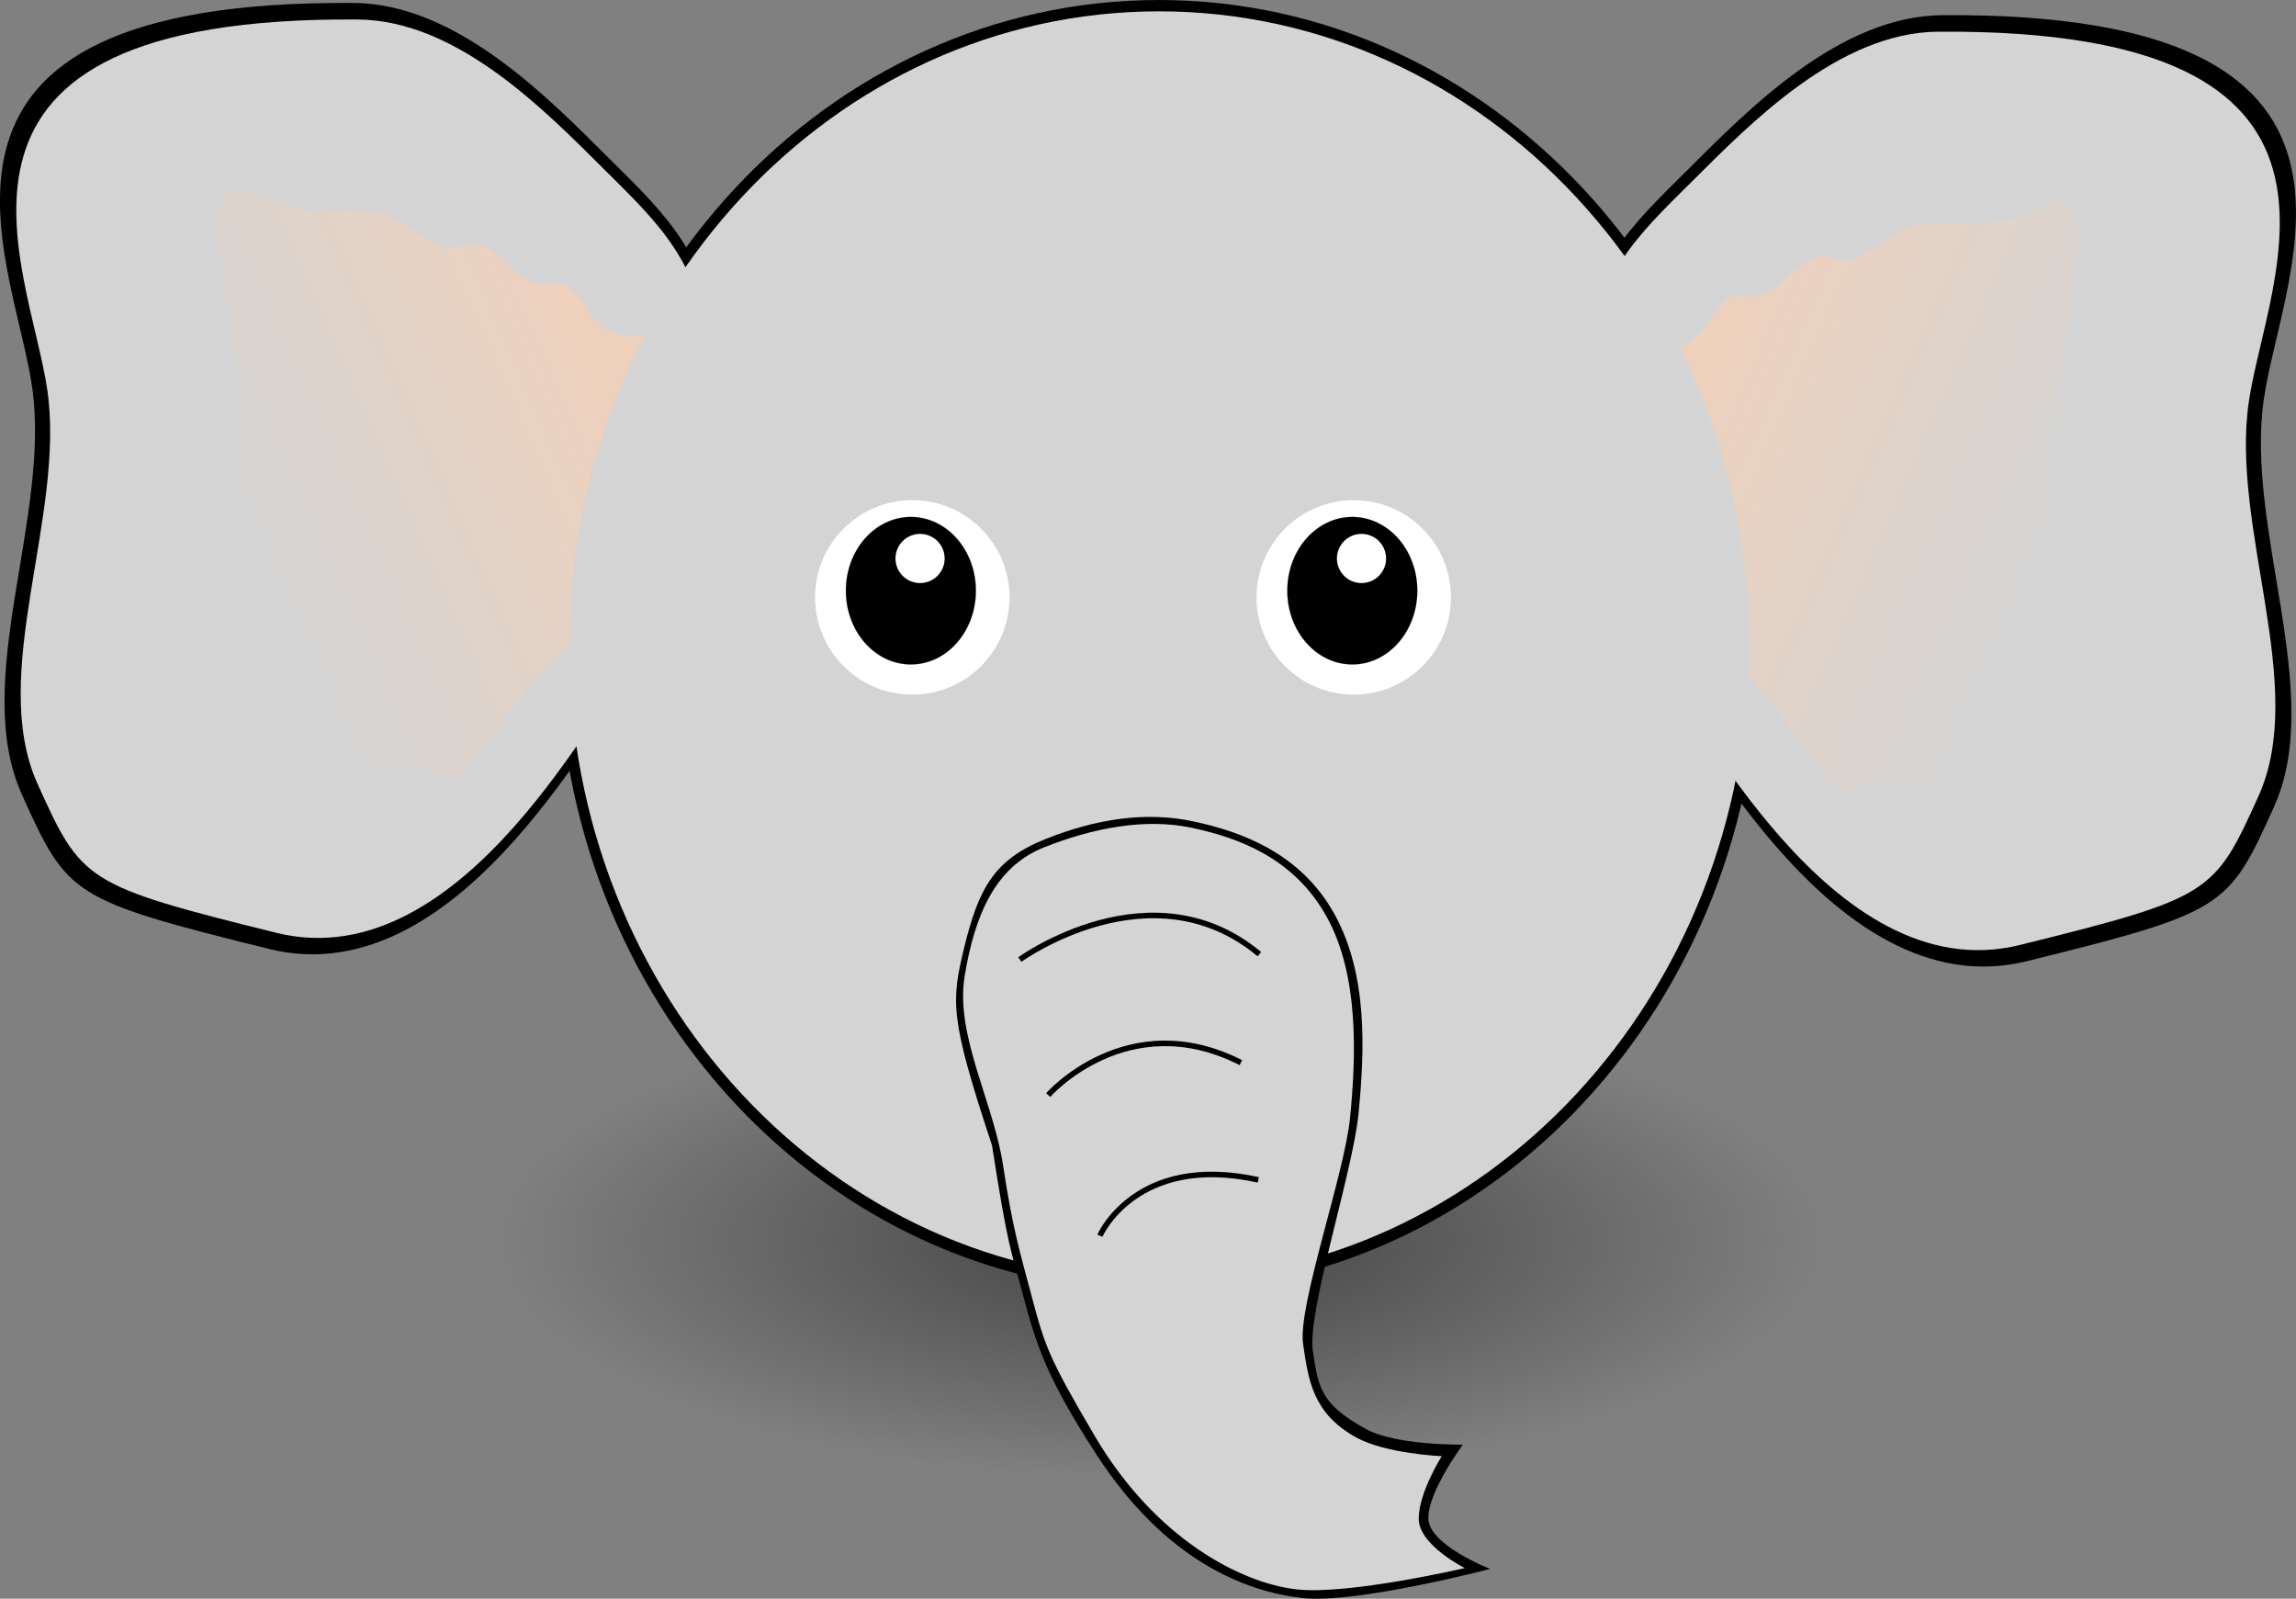 <?xml version="1.0" encoding="UTF-8" standalone="no"?>
<!-- Created with Inkscape (http://www.inkscape.org/) -->
<svg
    xmlns:inkscape="http://www.inkscape.org/namespaces/inkscape"
    xmlns:rdf="http://www.w3.org/1999/02/22-rdf-syntax-ns#"
    xmlns="http://www.w3.org/2000/svg"
    xmlns:sodipodi="http://sodipodi.sourceforge.net/DTD/sodipodi-0.dtd"
    xmlns:cc="http://creativecommons.org/ns#"
    xmlns:xlink="http://www.w3.org/1999/xlink"
    xmlns:dc="http://purl.org/dc/elements/1.1/"
    xmlns:svg="http://www.w3.org/2000/svg"
    xmlns:ns1="http://sozi.baierouge.fr"
    id="svg1307"
    sodipodi:docname="Elephant_02_Face_Cartoon.svg"
    inkscape:export-filename="/home/ulisse/Desktop/greasemonkey/greasemonkey.png"
    viewBox="0 0 413.14 287.66"
    sodipodi:version="0.32"
    inkscape:export-xdpi="90"
    version="1.1"
    inkscape:output_extension="org.inkscape.output.svg.inkscape"
    inkscape:export-ydpi="90"
    inkscape:version="0.48.0 r9654"
  >
  <rect x="0" y="0" width="413.14" height="287.66" fill="#808080" stroke="none"/>
  <defs
      id="defs1309"
    >
    <linearGradient
        id="linearGradient4660"
        y2="-311.41"
        gradientUnits="userSpaceOnUse"
        x2="747.42"
        gradientTransform="matrix(.759 .377 .134 .795 80.141 -297.46)"
        y1="-351.53"
        x1="857.4"
        inkscape:collect="always"
      >
      <stop
          id="stop4972-0-5-9"
          style="stop-color:#edd1bd"
          offset="0"
      />
      <stop
          id="stop4974-75-3-4"
          style="stop-color:#d4d4d4"
          offset="1"
      />
    </linearGradient
    >
    <radialGradient
        id="radialGradient4662"
        gradientUnits="userSpaceOnUse"
        cy="37.75"
        cx="-6"
        gradientTransform="matrix(1 0 0 .268 0 27.638)"
        r="14"
        inkscape:collect="always"
      >
      <stop
          id="stop2307-7-6-6-5-3-0"
          style="stop-color:#000000"
          offset="0"
      />
      <stop
          id="stop2309-1-2-7-1-2-9"
          style="stop-color:#000000;stop-opacity:0"
          offset="1"
      />
    </radialGradient
    >
  </defs
  >
  <sodipodi:namedview
      id="base"
      fit-margin-left="0"
      inkscape:showpageshadow="false"
      inkscape:zoom="1.3698682"
      borderopacity="0.09"
      inkscape:current-layer="layer1"
      inkscape:cx="387.84387"
      inkscape:cy="150.71785"
      fill="#729fcf"
      inkscape:grid-points="false"
      inkscape:grid-bbox="false"
      inkscape:window-maximized="1"
      showgrid="false"
      fit-margin-right="0"
      inkscape:guide-bbox="true"
      showguides="true"
      bordercolor="#666"
      inkscape:window-x="-8"
      inkscape:window-y="-8"
      fit-margin-bottom="0"
      inkscape:window-width="1920"
      inkscape:pageopacity="0.0"
      inkscape:pageshadow="2"
      pagecolor="#ffffff"
      inkscape:document-units="px"
      inkscape:window-height="1138"
      showborder="true"
      fit-margin-top="0"
    >
    <inkscape:grid
        id="GridFromPre046Settings"
        opacity=".2"
        visible="true"
        color="#0000ff"
        enabled="true"
        originy="0px"
        originx="0px"
        empspacing="2"
        spacingy="0.5px"
        spacingx="0.5px"
        snapvisiblegridlinesonly="true"
        empopacity="0.4"
        type="xygrid"
        empcolor="#0000ff"
    />
  </sodipodi:namedview
  >
  <g
      id="layer1"
      inkscape:label="Layer 1"
      inkscape:groupmode="layer"
      transform="translate(-587.77 391.05)"
    >
    <g
        id="g4633"
      >
      <path
          id="path3518-3-9-4"
          sodipodi:rx="130.58272"
          sodipodi:ry="130.58272"
          style="stroke-linejoin:round;stroke:#000000;stroke-width:1.164;fill:#000000"
          sodipodi:type="arc"
          d="m829.51 226.13c0 72.119-58.464 130.58-130.58 130.58-72.119 0-130.58-58.464-130.58-130.58 0-72.119 58.464-130.58 130.58-130.58 72.119 0 130.58 58.464 130.58 130.58z"
          transform="matrix(.824 0 0 .886 220.39 -475.19)"
          sodipodi:cy="226.12556"
          sodipodi:cx="698.92535"
      />
      <path
          id="path5046-4-7-2-5-07-8-7-2-9-6-4-5"
          d="m891.44-360.49c-10.687 10.608-18.069 17.344-20.481 36.514-1.816 14.434-4.083 32.668-3.291 35.511 5.744 20.625-5.411 18.015 19.858 23.632 4.098 0.911 29.306 55.565 64.957 46.729 35.652-8.836 36.248-9.55 44.468-27.764 9.25-20.497-5.245-49.955-1.823-73.42s27.741-69.69-57.904-69.029c-18.607 0.144-35.098 17.219-45.785 27.827z"
          sodipodi:nodetypes="zssszszsz"
          style="fill-rule:evenodd;color:#000000;fill:#000000"
          inkscape:connector-curvature="0"
      />
      <g
          id="g4649-0-5-8"
          transform="matrix(-1 0 0 1 1570.7 -49.843)"
        >
        <path
            id="path5046-4-7-2-5-07-8-8-1-8"
            sodipodi:nodetypes="zssszszsz"
            style="fill-rule:evenodd;color:#000000;fill:#d4d4d4"
            inkscape:connector-curvature="0"
            d="m678.39-308.64c10.318 10.241 17.444 16.744 19.773 35.251 1.753 13.934 3.941 31.538 3.177 34.283-5.545 19.912 5.224 17.392-19.171 22.814-3.956 0.879-28.292 53.644-62.711 45.113-34.419-8.531-34.994-9.22-42.93-26.804-8.93-19.788 5.063-48.227 1.76-70.881s-26.781-67.28 55.901-66.641c17.964 0.139 33.884 16.624 44.201 26.865z"
        />
        <path
            id="path5046-4-7-2-5-0-1-9-1-8-3"
            sodipodi:nodetypes="ssccsszszs"
            style="fill-rule:evenodd;color:#000000;fill:url(#linearGradient4660)"
            inkscape:connector-curvature="0"
            d="m661.83-291c7.961 7.508 7.321-2.039 13.677 7.556 5.312 8.018 7.46 2.064 14.443 6.979-6.833 18.554-8.455 33.83-10.174 50.06-10.435-0.759-26.274 29.103-28.601 27.946-21.027-10.458-31.845 22.515-39.467-0.438-4.497-13.541-5.476-47.322 0.408-55.056s-10.602-56.313 1.769-50.454c15.094 7.149 20.777-0.678 30.633 6.942 9.856 7.62 7.331-2.95 17.313 6.465z"
        />
      </g
      >
      <path
          id="path5046-4-7-2-5-07-8-7-2-9-6-4"
          d="m697.23-362.69c10.687 10.608 18.069 17.344 20.481 36.514 1.816 14.434 4.083 32.668 3.291 35.511-5.744 20.625 5.411 18.015-19.858 23.632-4.098 0.911-29.306 55.565-64.957 46.729-35.652-8.836-36.248-9.55-44.468-27.764-9.25-20.497 5.245-49.955 1.823-73.42s-27.741-69.69 57.904-69.029c18.607 0.144 35.098 17.219 45.785 27.827z"
          sodipodi:nodetypes="zssszszsz"
          style="fill-rule:evenodd;color:#000000;fill:#000000"
          inkscape:connector-curvature="0"
      />
      <path
          id="path5044-1-8-7-43-5-9"
          sodipodi:rx="14"
          sodipodi:ry="3.75"
          style="opacity:.485;fill-rule:evenodd;color:#000000;fill:url(#radialGradient4662)"
          sodipodi:cy="37.75"
          sodipodi:type="arc"
          d="m8 37.75c0 2.071-6.268 3.75-14 3.75s-14-1.679-14-3.75 6.268-3.75 14-3.75 14 1.679 14 3.75z"
          inkscape:export-ydpi="1256.7957"
          inkscape:export-filename="/Users/mdespont/Desktop/recherche en cours/kong/path5090.png"
          transform="matrix(8.506 0 0 11.443 847.63 -599.93)"
          inkscape:export-xdpi="1256.7957"
          sodipodi:cx="-6"
      />
      <g
          id="g4649-0-5"
          transform="translate(17.992 -52.037)"
        >
        <path
            id="path5046-4-7-2-5-07-8-8-1"
            sodipodi:nodetypes="zssszszsz"
            style="fill-rule:evenodd;color:#000000;fill:#d4d4d4"
            inkscape:connector-curvature="0"
            d="m678.39-308.64c10.318 10.241 17.444 16.744 19.773 35.251 1.753 13.934 3.941 31.538 3.177 34.283-5.545 19.912 5.224 17.392-19.171 22.814-3.956 0.879-28.292 53.644-62.711 45.113-34.419-8.531-34.994-9.22-42.93-26.804-8.93-19.788 5.063-48.227 1.76-70.881s-26.781-67.28 55.901-66.641c17.964 0.139 33.884 16.624 44.201 26.865z"
        />
        <path
            id="path5046-4-7-2-5-0-1-9-1-8"
            sodipodi:nodetypes="ssccsszszs"
            style="color:#000000;fill-rule:evenodd;fill:url(#linearGradient4660)"
            inkscape:connector-curvature="0"
            d="m661.83-291c7.961 7.508 7.321-2.039 13.677 7.556 5.312 8.018 7.46 2.064 14.443 6.979-6.833 18.554-8.455 33.83-10.174 50.06-10.435-0.759-26.274 29.103-28.601 27.946-21.027-10.458-31.845 22.515-39.467-0.438-4.497-13.541-5.476-47.322 0.408-55.056s-10.602-56.313 1.769-50.454c15.094 7.149 20.777-0.678 30.633 6.942 9.856 7.62 7.331-2.95 17.313 6.465z"
        />
      </g
      >
      <path
          id="path3518-3-9"
          sodipodi:rx="130.58272"
          sodipodi:ry="130.58272"
          style="fill:#d4d4d4"
          sodipodi:type="arc"
          d="m829.51 226.13c0 72.119-58.464 130.58-130.58 130.58-72.119 0-130.58-58.464-130.58-130.58 0-72.119 58.464-130.58 130.58-130.58 72.119 0 130.58 58.464 130.58 130.58z"
          transform="matrix(.813 0 0 .874 228.09 -472.52)"
          sodipodi:cy="226.12556"
          sodipodi:cx="698.92535"
      />
      <g
          id="g5058-1-5-0-5-0-4-4"
          transform="matrix(1.72 0 0 1.72 868.42 -326.75)"
        >
        <path
            id="path5060-6-7-9-7-62-5-9"
            sodipodi:rx="57.142857"
            sodipodi:ry="57.142857"
            style="fill:#ffffff"
            sodipodi:type="arc"
            d="m177.14 592.36c0 31.559-25.584 57.143-57.143 57.143s-57.143-25.584-57.143-57.143 25.584-57.143 57.143-57.143 57.143 25.584 57.143 57.143z"
            transform="matrix(.178 0 0 .178 -42.905 -80.331)"
            sodipodi:cy="592.36218"
            sodipodi:cx="120"
        />
        <path
            id="path5062-8-8-5-6-6-3-0"
            sodipodi:rx="57.142857"
            sodipodi:ry="57.142857"
            style="stroke:#000000;stroke-width:.1;fill:#000000"
            sodipodi:type="arc"
            d="m177.14 592.36c0 31.559-25.584 57.143-57.143 57.143s-57.143-25.584-57.143-57.143 25.584-57.143 57.143-57.143 57.143 25.584 57.143 57.143z"
            transform="matrix(.119 0 0 .135 -35.976 -55.558)"
            sodipodi:cy="592.36218"
            sodipodi:cx="120"
        />
        <path
            id="path5064-5-2-8-1-9-7-3"
            sodipodi:rx="57.142857"
            sodipodi:ry="57.142857"
            style="stroke:#000000;stroke-width:.1;fill:#ffffff"
            sodipodi:type="arc"
            d="m177.14 592.36c0 31.559-25.584 57.143-57.143 57.143s-57.143-25.584-57.143-57.143 25.584-57.143 57.143-57.143 57.143 25.584 57.143 57.143z"
            transform="matrix(.045 0 0 .045 -26.134 -5.617)"
            sodipodi:cy="592.36218"
            sodipodi:cx="120"
        />
      </g
      >
      <g
          id="g5066-7-7-9-8-0-5-1"
          transform="matrix(1.72 0 0 1.72 788.99 -326.75)"
        >
        <path
            id="path5068-6-8-0-9-2-2-1"
            sodipodi:rx="57.142857"
            sodipodi:ry="57.142857"
            style="fill:#ffffff"
            sodipodi:type="arc"
            d="m177.14 592.36c0 31.559-25.584 57.143-57.143 57.143s-57.143-25.584-57.143-57.143 25.584-57.143 57.143-57.143 57.143 25.584 57.143 57.143z"
            transform="matrix(.178 0 0 .178 -42.905 -80.331)"
            sodipodi:cy="592.36218"
            sodipodi:cx="120"
        />
        <path
            id="path5070-1-0-0-2-0-5-4"
            sodipodi:rx="57.142857"
            sodipodi:ry="57.142857"
            style="stroke:#000000;stroke-width:.1;fill:#000000"
            sodipodi:type="arc"
            d="m177.14 592.36c0 31.559-25.584 57.143-57.143 57.143s-57.143-25.584-57.143-57.143 25.584-57.143 57.143-57.143 57.143 25.584 57.143 57.143z"
            transform="matrix(.119 0 0 .135 -35.976 -55.558)"
            sodipodi:cy="592.36218"
            sodipodi:cx="120"
        />
        <path
            id="path5072-8-2-0-7-0-3-3"
            sodipodi:rx="57.142857"
            sodipodi:ry="57.142857"
            style="stroke:#000000;stroke-width:.1;fill:#ffffff"
            sodipodi:type="arc"
            d="m177.14 592.36c0 31.559-25.584 57.143-57.143 57.143s-57.143-25.584-57.143-57.143 25.584-57.143 57.143-57.143 57.143 25.584 57.143 57.143z"
            transform="matrix(.045 0 0 .045 -26.134 -5.617)"
            sodipodi:cy="592.36218"
            sodipodi:cx="120"
        />
      </g
      >
      <g
          id="g4626"
          transform="translate(-426.32 281.78)"
        >
        <path
            id="path3202-02-2-0-4"
            sodipodi:nodetypes="cssssssscscsssc"
            style="fill:#000000"
            inkscape:connector-curvature="0"
            d="m1192.6-466.71c-7.615-23.004-7.378-25.851-5.028-35.569 2.616-10.82 5.49-15.918 14.64-19.578 9.15-3.66 18.1-5.004 26.64-3.174 8.54 1.83 19.234 5.652 25.334 16.632s5.445 24.768 4.353 35.979c-1.018 10.445-9.256 35.551-8.227 42.59 0.989 6.768 1.468 9.673 9.572 14.129 5.451 2.998 17.435 2.806 17.435 2.806s-6.214 8.33-6.214 13.21c0 4.88 11.132 9.15 11.132 9.15s-24.188 6.318-33.773 5.245c-10.267-1.15-24.722-6.735-37.117-25.872-9.044-13.964-10.829-19.806-13.268-29.003-2.106-7.943-2.562-7.754-5.479-26.546z"
        />
        <path
            id="path3202-02-2-0"
            sodipodi:nodetypes="zssssssscscsssz"
            style="fill:#d4d4d4"
            inkscape:connector-curvature="0"
            d="m1194.6-463.04c-1.724-11.482-8.7-23.549-6.924-34.205s5.328-19.536 14.208-23.088c8.88-3.552 18.352-5.328 26.64-3.552 8.288 1.776 18.352 5.328 24.272 15.984 5.92 10.656 5.284 25.295 4.225 36.176-0.987 10.137-9.455 33.874-8.456 40.705 0.96 6.568 1.739 12.532 9.604 16.856 5.29 2.909 15.348 3.352 15.348 3.352s-4.144 6.512-4.144 11.248c0 4.736 8.288 8.88 8.288 8.88s-20.958 4.874-30.261 3.832c-9.964-1.116-25.408-9.052-36.337-27.625-8.188-13.916-8.938-16.077-11.304-25.003-2.044-7.709-3.436-12.079-5.16-23.561z"
        />
        <path
            id="path3204-2-0-6"
            sodipodi:nodetypes="cc"
            style="stroke:#000000;stroke-width:1px;fill:none"
            inkscape:connector-curvature="0"
            d="m1197.6-500.18s23.654-17.173 43.096-0.972"
        />
        <path
            id="path3204-4-5-3-3"
            sodipodi:nodetypes="cc"
            style="stroke:#000000;stroke-width:1px;fill:none"
            inkscape:connector-curvature="0"
            d="m1202.7-475.8s14.257-16.201 34.671-5.832"
        />
        <path
            id="path3204-4-6-51-4-1"
            sodipodi:nodetypes="cc"
            style="stroke:#000000;stroke-width:1px;fill:none"
            inkscape:connector-curvature="0"
            d="m1212-450.49s6.481-14.905 28.514-10.045"
        />
      </g
      >
    </g
    >
  </g
  >
</svg
>
